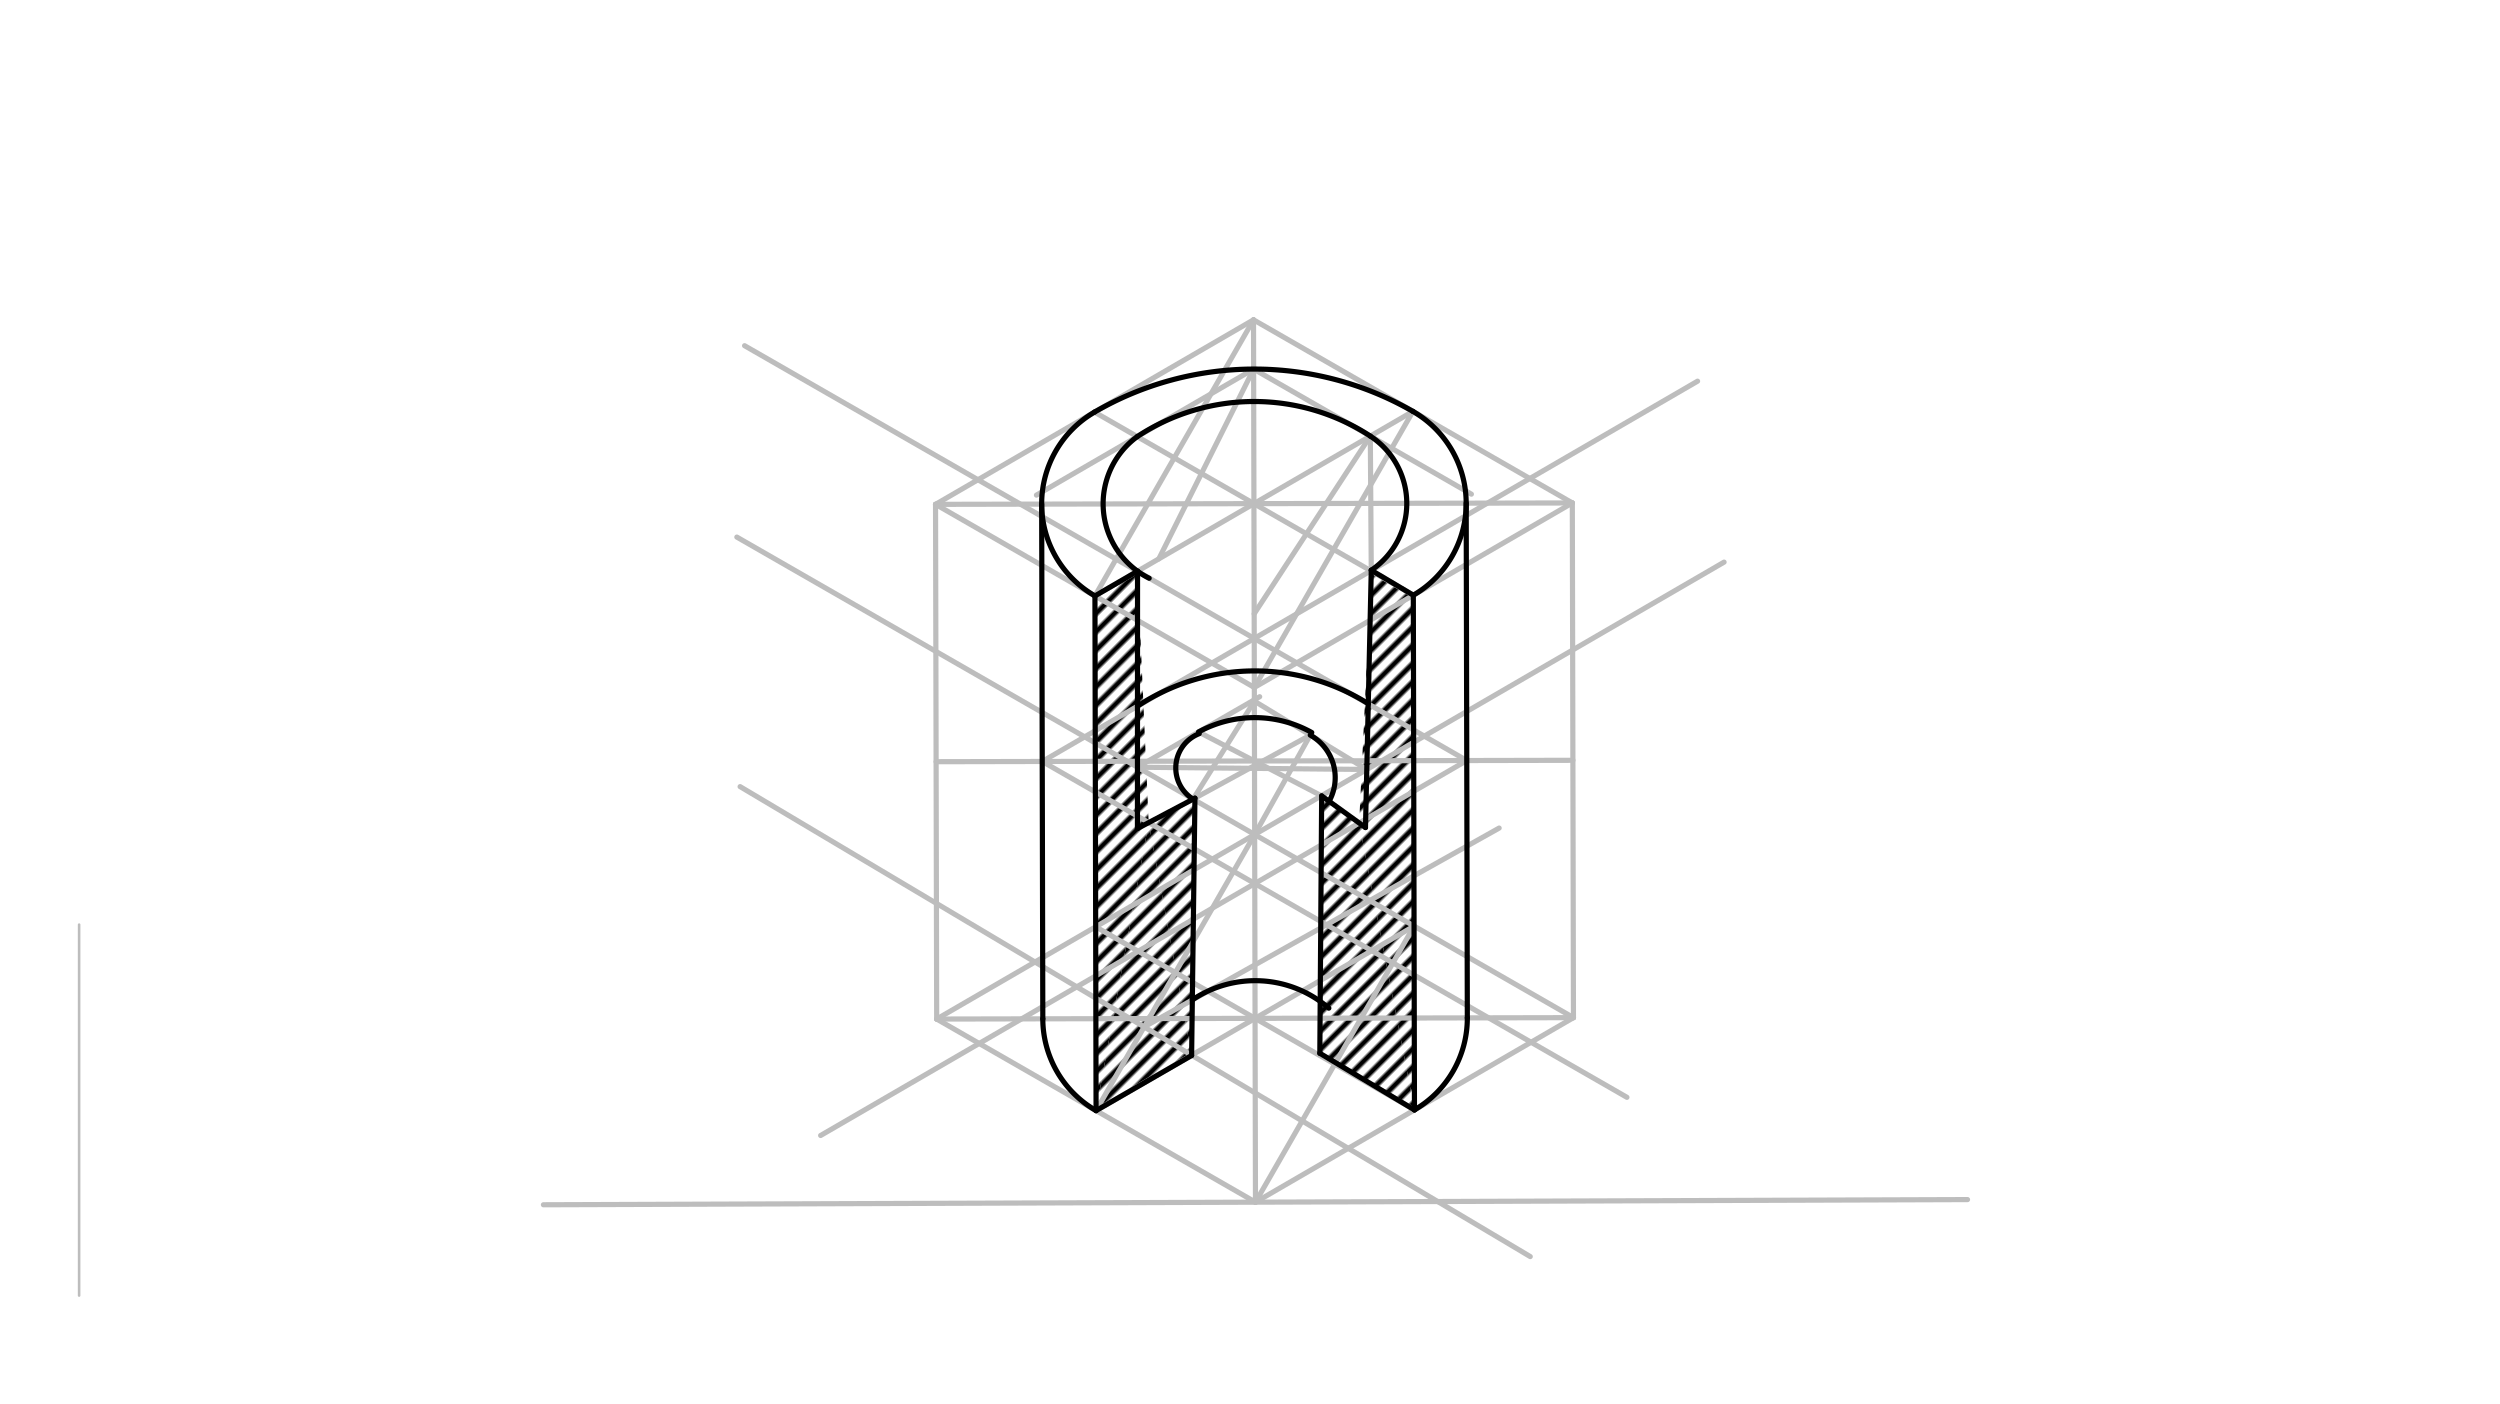 <svg xmlns="http://www.w3.org/2000/svg" class="svg--816" height="100%" preserveAspectRatio="xMidYMid meet" viewBox="0 0 963.78 541.417" width="100%"><defs><marker id="marker-arrow" markerHeight="16" markerUnits="userSpaceOnUse" markerWidth="24" orient="auto-start-reverse" refX="24" refY="4" viewBox="0 0 24 8"><path d="M 0 0 L 24 4 L 0 8 z" stroke="inherit"></path></marker></defs><g class="aux-layer--949"><g class="element--733"><defs><pattern height="5" id="fill_94_ejtn11__pattern-stripes" patternTransform="rotate(-45)" patternUnits="userSpaceOnUse" width="5"><rect fill="#000000" height="2" transform="translate(0,0)" width="5"></rect></pattern></defs><g fill="url(#fill_94_ejtn11__pattern-stripes)"><path d="M 422.111 229.731 L 438.534 220.291 L 442.828 317.125 L 422.55 428.156 Z" stroke="none"></path></g></g><g class="element--733"><defs><pattern height="5" id="fill_97_d9f58l__pattern-stripes" patternTransform="rotate(-45)" patternUnits="userSpaceOnUse" width="5"><rect fill="#000000" height="2" transform="translate(0,0)" width="5"></rect></pattern></defs><g fill="url(#fill_97_d9f58l__pattern-stripes)"><path d="M 442.828 317.125 L 459.944 308.084 L 459.381 406.783 Z" stroke="none"></path></g></g><g class="element--733"><defs><pattern height="5" id="fill_99_6uvhai__pattern-stripes" patternTransform="rotate(-45)" patternUnits="userSpaceOnUse" width="5"><rect fill="#000000" height="2" transform="translate(0,0)" width="5"></rect></pattern></defs><g fill="url(#fill_99_6uvhai__pattern-stripes)"><path d="M 422.55 428.156 L 442.828 317.125 Z" stroke="none"></path></g></g><g class="element--733"><defs><pattern height="5" id="fill_102_9z3vuq__pattern-stripes" patternTransform="rotate(-45)" patternUnits="userSpaceOnUse" width="5"><rect fill="#000000" height="2" transform="translate(0,0)" width="5"></rect></pattern></defs><g fill="url(#fill_102_9z3vuq__pattern-stripes)"><path d="M 459.381 406.783 L 442.828 317.125 L 422.55 428.156 Z" stroke="none"></path></g></g><g class="element--733"><defs><pattern height="5" id="fill_106_8dlj3f__pattern-stripes" patternTransform="rotate(-45)" patternUnits="userSpaceOnUse" width="5"><rect fill="#000000" height="2" transform="translate(0,0)" width="5"></rect></pattern></defs><g fill="url(#fill_106_8dlj3f__pattern-stripes)"><path d="M 528.637 219.949 L 544.854 229.46 L 545.293 427.884 L 523.972 317.265 Z" stroke="none"></path></g></g><g class="element--733"><defs><pattern height="5" id="fill_113_ej0t4f__pattern-stripes" patternTransform="rotate(-45)" patternUnits="userSpaceOnUse" width="5"><rect fill="#000000" height="2" transform="translate(0,0)" width="5"></rect></pattern></defs><g fill="url(#fill_113_ej0t4f__pattern-stripes)"><path d="M 523.972 317.265 L 509.422 306.787 L 508.81 406.047 L 545.293 427.884 Z" stroke="none"></path></g></g><g class="element--733"><line stroke="#BDBDBD" stroke-dasharray="none" stroke-linecap="round" stroke-width="1" x1="30.5" x2="30.5" y1="499.457" y2="356.453"></line></g><g class="element--733"><line stroke="#BDBDBD" stroke-dasharray="none" stroke-linecap="round" stroke-width="2" x1="209.5" x2="758.5" y1="464.453" y2="462.453"></line></g><g class="element--733"><line stroke="#BDBDBD" stroke-dasharray="none" stroke-linecap="round" stroke-width="2" x1="484" x2="483.561" y1="463.453" y2="265.028"></line></g><g class="element--733"><line stroke="#BDBDBD" stroke-dasharray="none" stroke-linecap="round" stroke-width="2" x1="484" x2="606.587" y1="463.453" y2="392.316"></line></g><g class="element--733"><line stroke="#BDBDBD" stroke-dasharray="none" stroke-linecap="round" stroke-width="2" x1="483.561" x2="360.661" y1="265.028" y2="194.434"></line></g><g class="element--733"><line stroke="#BDBDBD" stroke-dasharray="none" stroke-linecap="round" stroke-width="2" x1="606.587" x2="483.686" y1="392.316" y2="321.721"></line></g><g class="element--733"><line stroke="#BDBDBD" stroke-dasharray="none" stroke-linecap="round" stroke-width="2" x1="484" x2="361.1" y1="463.453" y2="392.859"></line></g><g class="element--733"><line stroke="#BDBDBD" stroke-dasharray="none" stroke-linecap="round" stroke-width="2" x1="483.686" x2="361.1" y1="321.721" y2="392.859"></line></g><g class="element--733"><line stroke="#BDBDBD" stroke-dasharray="none" stroke-linecap="round" stroke-width="2" x1="483.561" x2="606.148" y1="265.028" y2="193.891"></line></g><g class="element--733"><line stroke="#BDBDBD" stroke-dasharray="none" stroke-linecap="round" stroke-width="2" x1="360.661" x2="483.247" y1="194.434" y2="123.296"></line></g><g class="element--733"><line stroke="#BDBDBD" stroke-dasharray="none" stroke-linecap="round" stroke-width="2" x1="606.148" x2="483.247" y1="193.891" y2="123.296"></line></g><g class="element--733"><line stroke="#BDBDBD" stroke-dasharray="none" stroke-linecap="round" stroke-width="2" x1="360.661" x2="361.1" y1="194.434" y2="392.859"></line></g><g class="element--733"><line stroke="#BDBDBD" stroke-dasharray="none" stroke-linecap="round" stroke-width="2" x1="606.148" x2="606.587" y1="193.891" y2="392.316"></line></g><g class="element--733"><line stroke="#BDBDBD" stroke-dasharray="none" stroke-linecap="round" stroke-width="2" x1="483.561" x2="483.247" y1="265.028" y2="123.296"></line></g><g class="element--733"><line stroke="#BDBDBD" stroke-dasharray="none" stroke-linecap="round" stroke-width="2" x1="360.661" x2="606.148" y1="194.434" y2="193.891"></line></g><g class="element--733"><line stroke="#BDBDBD" stroke-dasharray="none" stroke-linecap="round" stroke-width="2" x1="361.1" x2="606.587" y1="392.859" y2="392.316"></line></g><g class="element--733"><line stroke="#BDBDBD" stroke-dasharray="none" stroke-linecap="round" stroke-width="2" x1="483.247" x2="422.111" y1="123.296" y2="229.731"></line></g><g class="element--733"><line stroke="#BDBDBD" stroke-dasharray="none" stroke-linecap="round" stroke-width="2" x1="483.561" x2="544.698" y1="265.028" y2="158.594"></line></g><g class="element--733"><line stroke="#BDBDBD" stroke-dasharray="none" stroke-linecap="round" stroke-width="2" x1="421.954" x2="544.854" y1="158.865" y2="229.46"></line></g><g class="element--733"><line stroke="#BDBDBD" stroke-dasharray="none" stroke-linecap="round" stroke-width="2" x1="544.698" x2="422.111" y1="158.594" y2="229.731"></line></g><g class="element--733"><line stroke="#BDBDBD" stroke-dasharray="none" stroke-linecap="round" stroke-width="2" x1="422.393" x2="545.293" y1="357.29" y2="427.884"></line></g><g class="element--733"><line stroke="#BDBDBD" stroke-dasharray="none" stroke-linecap="round" stroke-width="2" x1="545.137" x2="422.55" y1="357.018" y2="428.156"></line></g><g class="element--733"><line stroke="#BDBDBD" stroke-dasharray="none" stroke-linecap="round" stroke-width="2" x1="422.55" x2="483.686" y1="428.156" y2="321.721"></line></g><g class="element--733"><line stroke="#BDBDBD" stroke-dasharray="none" stroke-linecap="round" stroke-width="2" x1="484" x2="545.137" y1="463.453" y2="357.018"></line></g><g class="element--733"><line stroke="#BDBDBD" stroke-dasharray="none" stroke-linecap="round" stroke-width="2" x1="483.289" x2="399.561" y1="142.285" y2="190.873"></line></g><g class="element--733"><line stroke="#BDBDBD" stroke-dasharray="none" stroke-linecap="round" stroke-width="2" x1="483.289" x2="567.232" y1="142.285" y2="190.502"></line></g><g class="element--733"><line stroke="#BDBDBD" stroke-dasharray="none" stroke-linecap="round" stroke-width="2" x1="446.747" x2="483.289" y1="215.435" y2="142.285"></line></g><g class="element--733"><line stroke="#BDBDBD" stroke-dasharray="none" stroke-linecap="round" stroke-width="2" x1="528.274" x2="483.498" y1="168.124" y2="236.624"></line></g><g class="element--733"><line stroke="#BDBDBD" stroke-dasharray="none" stroke-linecap="round" stroke-width="2" x1="459.381" x2="589.923" y1="406.783" y2="484.424"></line></g><g class="element--733"><line stroke="#BDBDBD" stroke-dasharray="none" stroke-linecap="round" stroke-width="2" x1="459.381" x2="285.322" y1="406.783" y2="303.258"></line></g><g class="element--733"><line stroke="#BDBDBD" stroke-dasharray="none" stroke-linecap="round" stroke-width="2" x1="441.079" x2="577.936" y1="395.897" y2="319.231"></line></g><g class="element--733"><line stroke="#BDBDBD" stroke-dasharray="none" stroke-linecap="round" stroke-width="2" x1="483.686" x2="664.648" y1="321.721" y2="216.708"></line></g><g class="element--733"><line stroke="#BDBDBD" stroke-dasharray="none" stroke-linecap="round" stroke-width="2" x1="483.686" x2="284.066" y1="321.721" y2="207.058"></line></g><g class="element--733"><line stroke="#BDBDBD" stroke-dasharray="none" stroke-linecap="round" stroke-width="2" x1="438.505" x2="485.617" y1="295.769" y2="268.593"></line></g><g class="element--733"><line stroke="#BDBDBD" stroke-dasharray="none" stroke-linecap="round" stroke-width="2" x1="526.911" x2="483.338" y1="296.638" y2="270.157"></line></g><g class="element--733"><line stroke="#BDBDBD" stroke-dasharray="none" stroke-linecap="round" stroke-width="2" x1="438.505" x2="526.911" y1="295.769" y2="296.638"></line></g><g class="element--733"><line stroke="#BDBDBD" stroke-dasharray="none" stroke-linecap="round" stroke-width="2" x1="509.519" x2="462.061" y1="306.837" y2="282.181"></line></g><g class="element--733"><line stroke="#BDBDBD" stroke-dasharray="none" stroke-linecap="round" stroke-width="2" x1="459.944" x2="505.125" y1="308.084" y2="283.397"></line></g><g class="element--733"><line stroke="#BDBDBD" stroke-dasharray="none" stroke-linecap="round" stroke-width="2" x1="459.944" x2="483.573" y1="308.084" y2="270.299"></line></g><g class="element--733"><line stroke="#BDBDBD" stroke-dasharray="none" stroke-linecap="round" stroke-width="2" x1="483.686" x2="505.125" y1="321.721" y2="283.397"></line></g><g class="element--733"><line stroke="#BDBDBD" stroke-dasharray="none" stroke-linecap="round" stroke-width="2" x1="528.274" x2="528.639" y1="168.124" y2="219.835"></line></g><g class="element--733"><line stroke="#BDBDBD" stroke-dasharray="none" stroke-linecap="round" stroke-width="2" x1="360.88" x2="606.367" y1="293.646" y2="293.103"></line></g><g class="element--733"><line stroke="#BDBDBD" stroke-dasharray="none" stroke-linecap="round" stroke-width="2" x1="401.795" x2="627.192" y1="293.556" y2="423.025"></line></g><g class="element--733"><line stroke="#BDBDBD" stroke-dasharray="none" stroke-linecap="round" stroke-width="2" x1="565.453" x2="316.37" y1="293.194" y2="437.738"></line></g><g class="element--733"><line stroke="#BDBDBD" stroke-dasharray="none" stroke-linecap="round" stroke-width="2" x1="401.795" x2="654.431" y1="293.556" y2="146.95"></line></g><g class="element--733"><line stroke="#BDBDBD" stroke-dasharray="none" stroke-linecap="round" stroke-width="2" x1="565.453" x2="287.048" y1="293.194" y2="133.277"></line></g></g><g class="main-layer--75a"><g class="element--733"><path d="M 421.954 158.865 A 122.744 122.744 0 0 1 544.698 158.594" fill="none" stroke="#000000" stroke-dasharray="none" stroke-linecap="round" stroke-width="2"></path></g><g class="element--733"><path d="M 544.854 229.46 A 40.915 40.915 0 0 0 544.698 158.594" fill="none" stroke="#000000" stroke-dasharray="none" stroke-linecap="round" stroke-width="2"></path></g><g class="element--733"><path d="M 422.111 229.731 A 40.915 40.915 0 0 1 421.954 158.865" fill="none" stroke="#000000" stroke-dasharray="none" stroke-linecap="round" stroke-width="2"></path></g><g class="element--733"><path d="M 422.55 428.156 A 40.915 40.915 0 0 1 402.014 392.768" fill="none" stroke="#000000" stroke-dasharray="none" stroke-linecap="round" stroke-width="2"></path></g><g class="element--733"><path d="M 545.293 427.884 A 40.915 40.915 0 0 0 565.672 392.406" fill="none" stroke="#000000" stroke-dasharray="none" stroke-linecap="round" stroke-width="2"></path></g><g class="element--733"><line stroke="#000000" stroke-dasharray="none" stroke-linecap="round" stroke-width="2" x1="401.575" x2="402.014" y1="194.343" y2="392.768"></line></g><g class="element--733"><line stroke="#000000" stroke-dasharray="none" stroke-linecap="round" stroke-width="2" x1="565.672" x2="565.233" y1="392.406" y2="193.981"></line></g><g class="element--733"><path d="M 528.274 168.124 A 31.034 31.034 0 0 1 528.639 219.835" fill="none" stroke="#000000" stroke-dasharray="none" stroke-linecap="round" stroke-width="2"></path></g><g class="element--733"><path d="M 438.42 168.323 A 81.836 81.836 0 0 1 528.274 168.124" fill="none" stroke="#000000" stroke-dasharray="none" stroke-linecap="round" stroke-width="2"></path></g><g class="element--733"><line stroke="#000000" stroke-dasharray="none" stroke-linecap="round" stroke-width="2" x1="544.854" x2="528.639" y1="229.46" y2="219.835"></line></g><g class="element--733"><path d="M 438.42 168.323 A 32.075 32.075 0 0 0 443.011 222.914" fill="none" stroke="#000000" stroke-dasharray="none" stroke-linecap="round" stroke-width="2"></path></g><g class="element--733"><line stroke="#000000" stroke-dasharray="none" stroke-linecap="round" stroke-width="2" x1="422.111" x2="438.534" y1="229.731" y2="220.201"></line></g><g class="element--733"><line stroke="#000000" stroke-dasharray="none" stroke-linecap="round" stroke-width="2" x1="422.111" x2="422.55" y1="229.731" y2="428.156"></line></g><g class="element--733"><line stroke="#000000" stroke-dasharray="none" stroke-linecap="round" stroke-width="2" x1="544.854" x2="545.293" y1="229.46" y2="427.884"></line></g><g class="element--733"><line stroke="#000000" stroke-dasharray="none" stroke-linecap="round" stroke-width="2" x1="422.55" x2="459.379" y1="428.156" y2="406.907"></line></g><g class="element--733"><line stroke="#000000" stroke-dasharray="none" stroke-linecap="round" stroke-width="2" x1="545.293" x2="508.81" y1="427.884" y2="406.047"></line></g><g class="element--733"><line stroke="#000000" stroke-dasharray="none" stroke-linecap="round" stroke-width="2" x1="459.379" x2="460.665" y1="406.907" y2="307.703"></line></g><g class="element--733"><line stroke="#000000" stroke-dasharray="none" stroke-linecap="round" stroke-width="2" x1="508.81" x2="509.519" y1="406.047" y2="306.837"></line></g><g class="element--733"><line stroke="#000000" stroke-dasharray="none" stroke-linecap="round" stroke-width="2" x1="438.534" x2="438.496" y1="220.201" y2="319.413"></line></g><g class="element--733"><line stroke="#000000" stroke-dasharray="none" stroke-linecap="round" stroke-width="2" x1="528.639" x2="526.407" y1="219.835" y2="319.022"></line></g><g class="element--733"><line stroke="#000000" stroke-dasharray="none" stroke-linecap="round" stroke-width="2" x1="438.496" x2="460.665" y1="319.413" y2="307.703"></line></g><g class="element--733"><line stroke="#000000" stroke-dasharray="none" stroke-linecap="round" stroke-width="2" x1="526.407" x2="509.519" y1="319.022" y2="306.837"></line></g><g class="element--733"><path d="M 459.657 385.49 A 43.306 43.306 0 0 1 512.273 388.648" fill="none" stroke="#000000" stroke-dasharray="none" stroke-linecap="round" stroke-width="2"></path></g><g class="element--733"><path d="M 462.061 282.181 A 45.067 45.067 0 0 1 505.688 282.389" fill="none" stroke="#000000" stroke-dasharray="none" stroke-linecap="round" stroke-width="2"></path></g><g class="element--733"><path d="M 505.125 283.397 A 18.783 18.783 0 0 1 512.622 308.45" fill="none" stroke="#000000" stroke-dasharray="none" stroke-linecap="round" stroke-width="2"></path></g><g class="element--733"><path d="M 459.944 308.084 A 14.189 14.189 0 0 1 462.315 282.833" fill="none" stroke="#000000" stroke-dasharray="none" stroke-linecap="round" stroke-width="2"></path></g><g class="element--733"><path d="M 438.514 272.247 A 81.969 81.969 0 0 1 527.515 271.325" fill="none" stroke="#000000" stroke-dasharray="none" stroke-linecap="round" stroke-width="2"></path></g></g><g class="snaps-layer--ac6"></g><g class="temp-layer--52d"></g></svg>